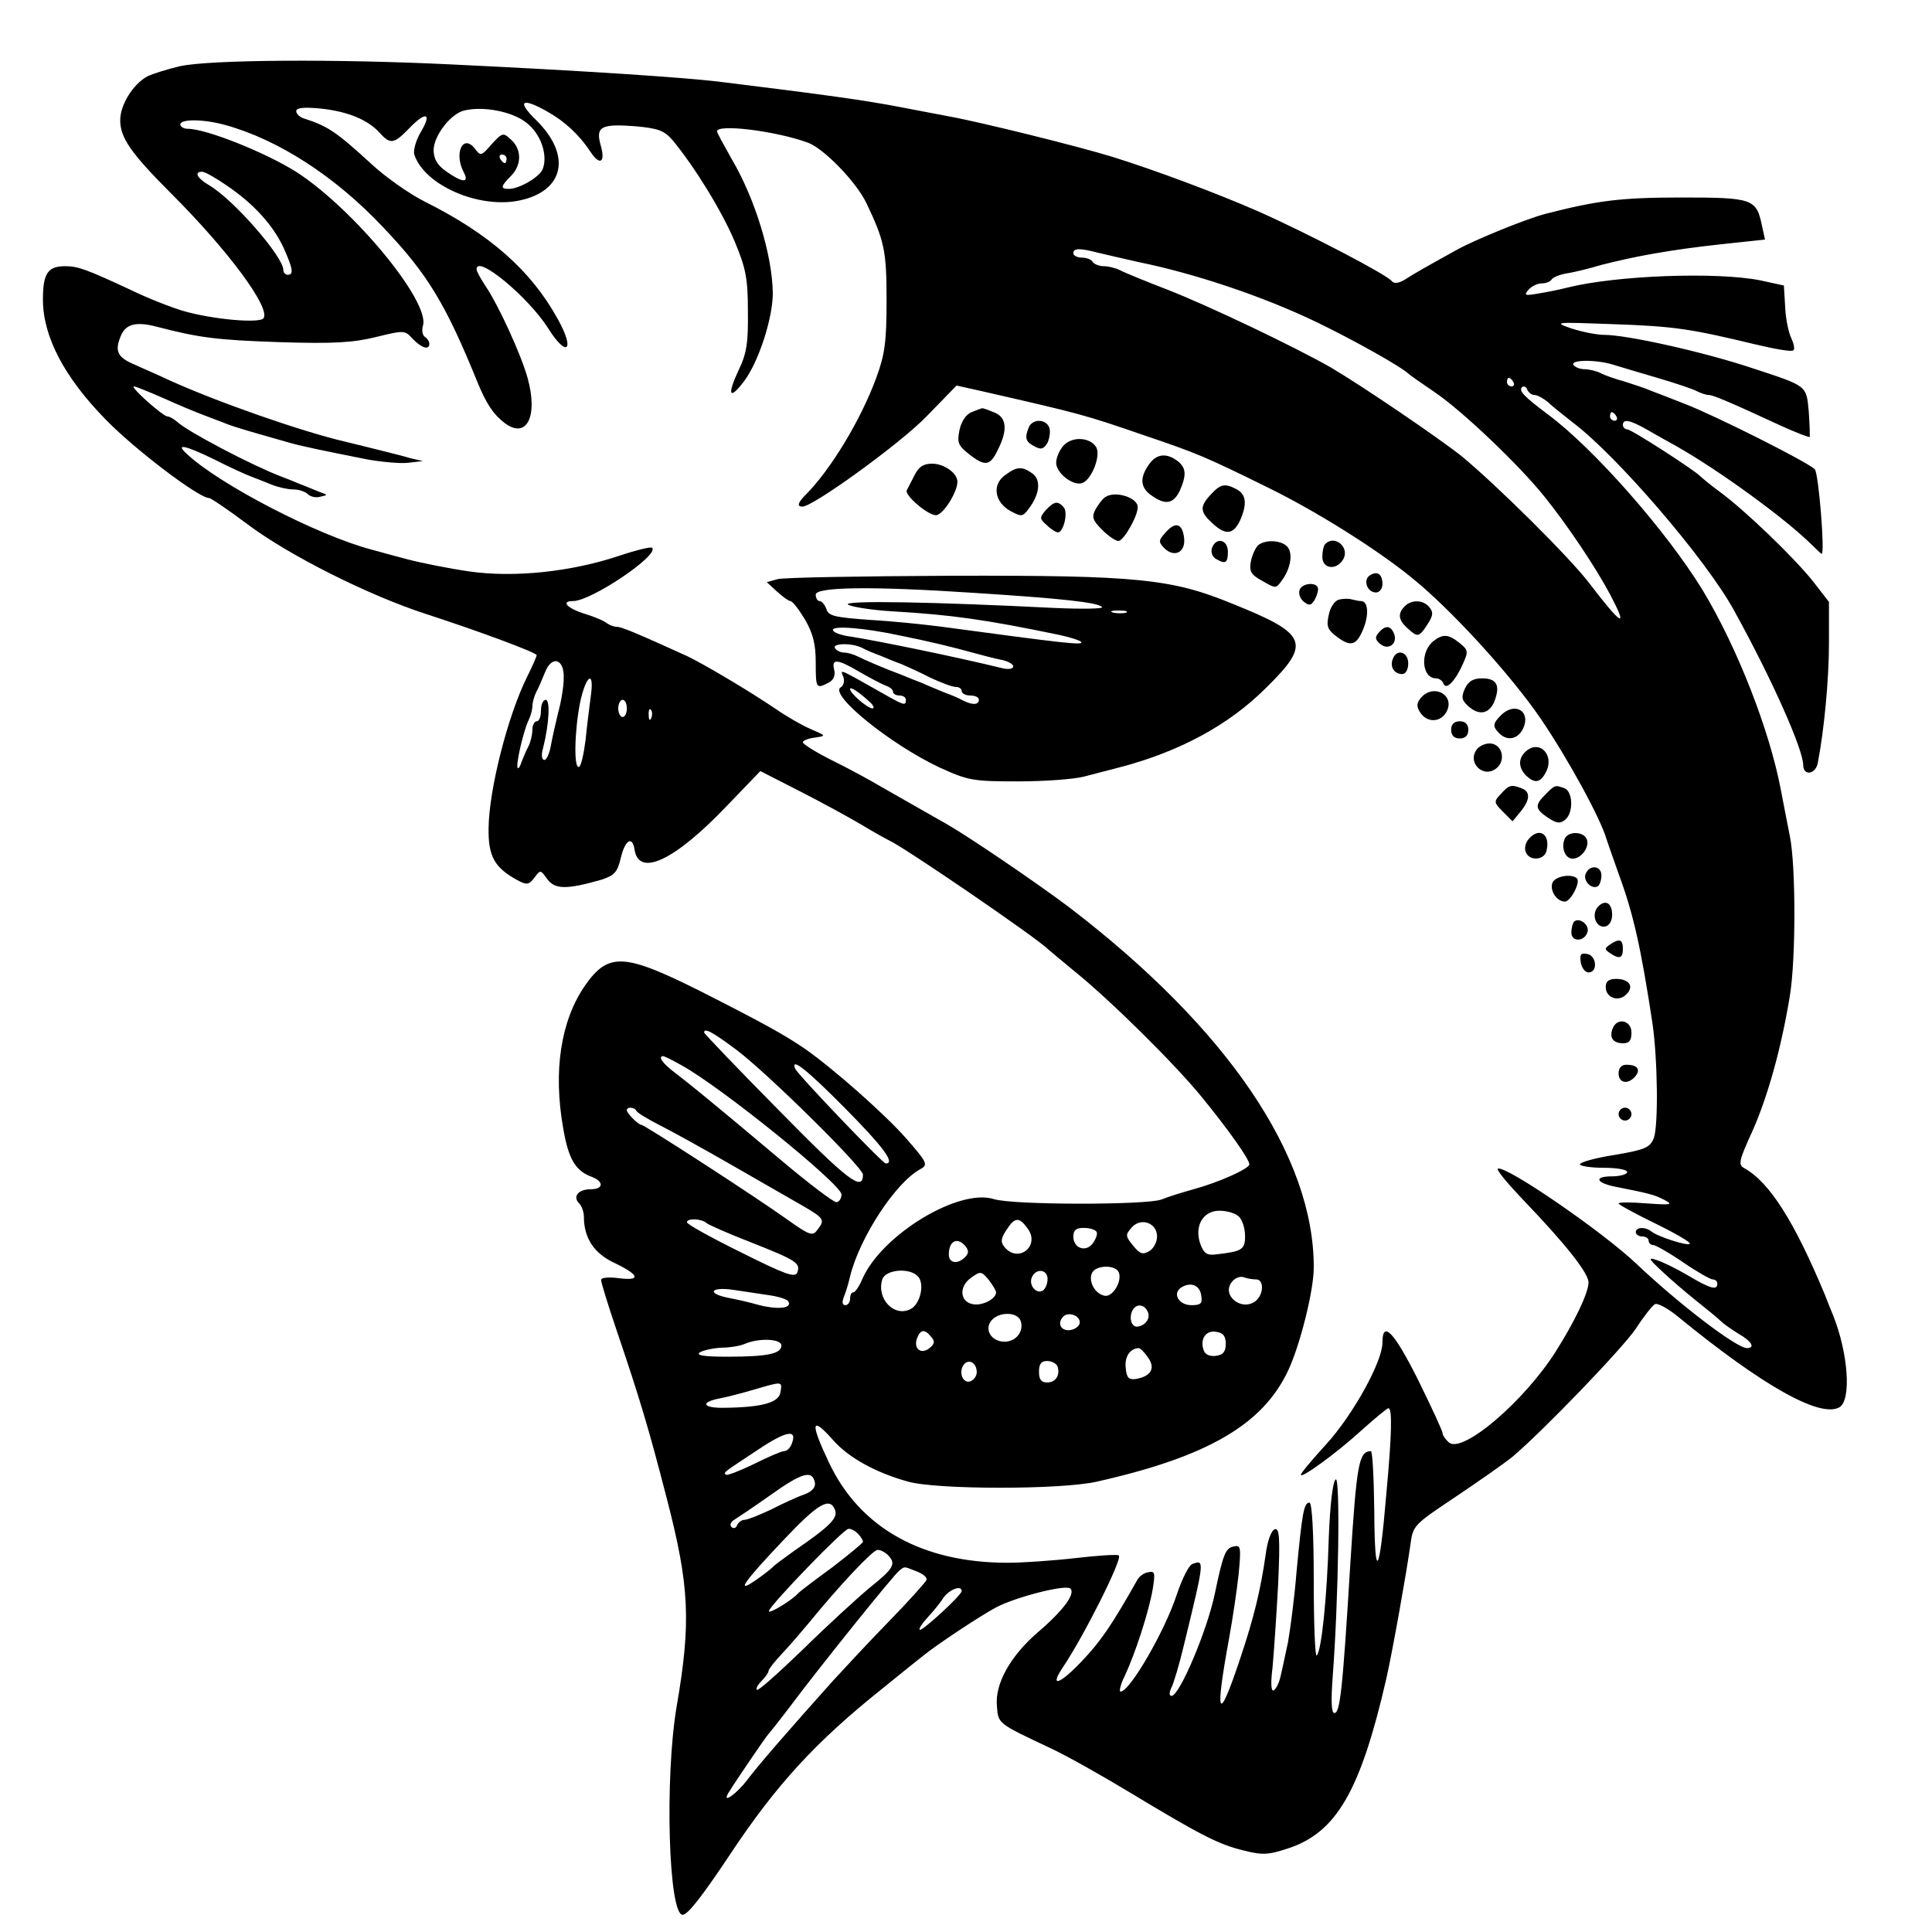 <?xml version="1.0" standalone="no"?>
<!DOCTYPE svg PUBLIC "-//W3C//DTD SVG 20010904//EN"
 "http://www.w3.org/TR/2001/REC-SVG-20010904/DTD/svg10.dtd">
<svg version="1.0" xmlns="http://www.w3.org/2000/svg"
 width="450pt" height="450pt" viewBox="0 0 450 450"
 preserveAspectRatio="xMidYMid meet">
<g transform="translate(0,450) scale(0.1,-0.1)"
fill="#000000" stroke="none">
<path d="M420 4346 c-30 -7 -65 -18 -77 -24 -33 -18 -63 -66 -63 -102 0 -41
25 -77 120 -172 130 -130 230 -264 214 -289 -8 -13 -120 -3 -188 17 -27 8 -81
29 -120 48 -103 48 -124 56 -154 56 -41 0 -52 -17 -52 -78 0 -86 50 -181 146
-279 68 -70 217 -183 241 -183 4 0 44 -27 88 -60 98 -74 286 -168 420 -211
117 -38 255 -89 255 -95 0 -3 -10 -26 -23 -52 -44 -89 -88 -260 -89 -351 -1
-66 14 -92 67 -121 22 -12 27 -11 40 6 14 19 14 18 30 -4 18 -24 45 -24 126
-1 30 10 37 17 45 51 10 42 27 52 32 19 10 -65 94 -25 215 102 l78 81 92 -47
c51 -26 115 -61 142 -77 28 -17 57 -33 65 -37 36 -16 344 -227 370 -253 3 -3
30 -25 60 -50 88 -71 237 -219 299 -295 62 -76 111 -145 111 -157 0 -10 -71
-42 -130 -58 -25 -7 -58 -17 -75 -24 -36 -13 -346 -13 -390 1 -81 26 -260 -82
-306 -185 -7 -17 -17 -32 -21 -32 -5 0 -8 -7 -8 -15 0 -8 -5 -15 -11 -15 -7 0
-8 7 -4 18 4 9 11 31 15 49 22 90 106 219 164 250 18 10 16 15 -33 71 -49 56
-170 163 -236 209 -48 33 -101 62 -245 135 -176 88 -213 90 -267 13 -57 -82
-75 -200 -51 -334 12 -70 28 -98 66 -112 29 -11 28 -29 -2 -29 -29 0 -43 -17
-27 -33 6 -6 11 -20 11 -31 0 -50 24 -86 72 -108 58 -28 62 -42 8 -35 -23 3
-40 1 -40 -4 0 -6 16 -58 36 -117 54 -159 75 -229 117 -392 53 -204 57 -288
23 -485 -28 -166 -19 -485 14 -485 12 0 46 44 110 140 108 163 200 263 354
386 44 36 88 71 97 78 29 24 133 93 169 112 45 24 162 54 173 44 13 -12 -18
-53 -77 -103 -63 -55 -99 -119 -94 -171 3 -41 2 -40 123 -97 39 -18 122 -65
185 -103 164 -99 208 -122 266 -136 44 -11 57 -11 105 5 112 37 168 134 228
395 15 67 46 241 56 311 6 46 7 47 106 113 55 37 115 79 132 93 69 58 255 251
287 298 18 28 38 53 44 57 6 4 28 -8 51 -26 200 -164 334 -239 379 -214 29 16
21 127 -15 216 -5 12 -13 32 -18 45 -71 171 -129 263 -188 296 -15 8 -13 17
19 87 35 79 67 192 87 315 14 85 14 302 0 371 -6 29 -15 78 -21 108 -26 138
-101 331 -182 465 -83 136 -253 330 -361 410 -56 42 -68 55 -60 63 4 4 10 1
12 -5 3 -7 10 -13 17 -13 7 0 21 -8 32 -17 10 -10 36 -30 56 -46 103 -77 312
-320 377 -439 89 -161 161 -324 161 -360 0 -26 29 -22 34 5 15 78 26 195 26
279 l0 96 -38 49 c-44 55 -157 164 -217 208 -22 16 -42 33 -45 36 -12 13 -160
109 -170 109 -5 0 -10 5 -10 10 0 15 16 12 55 -10 19 -11 51 -29 71 -40 97
-55 250 -166 312 -227 13 -13 24 -23 25 -23 8 0 -7 187 -16 197 -17 17 -232
125 -302 152 -33 13 -69 27 -80 31 -11 5 -38 14 -60 21 -22 6 -48 15 -57 20
-10 5 -27 9 -37 9 -11 0 -23 5 -26 10 -8 12 51 13 91 1 16 -5 63 -19 104 -31
41 -12 83 -26 92 -31 10 -5 22 -9 28 -9 10 0 48 -16 169 -72 35 -16 65 -27 66
-26 1 2 0 28 -2 59 -6 62 -2 59 -133 102 -111 37 -290 77 -343 77 -18 0 -52 7
-77 15 -43 15 -39 15 97 10 144 -5 181 -11 331 -47 46 -11 86 -18 89 -14 4 3
1 16 -5 29 -6 12 -13 45 -14 72 l-3 50 -55 12 c-100 20 -334 12 -450 -17 -19
-5 -50 -11 -69 -14 -29 -5 -32 -4 -21 9 7 8 21 15 31 15 10 0 20 4 23 9 3 5
18 11 33 14 16 2 53 11 83 20 78 20 159 35 278 48 l103 11 -7 32 c-13 63 -21
66 -188 66 -141 0 -195 -7 -316 -38 -46 -12 -166 -61 -207 -84 -65 -36 -101
-56 -122 -70 -14 -8 -24 -9 -29 -3 -11 15 -195 111 -312 163 -96 42 -240 96
-340 127 -78 24 -303 80 -380 94 -36 7 -85 16 -110 21 -88 17 -176 29 -427 60
-86 10 -308 25 -623 40 -267 13 -560 11 -630 -4z m855 -106 c41 -23 74 -54
100 -93 22 -34 36 -26 24 15 -12 43 1 50 80 44 55 -5 68 -10 88 -33 52 -63
115 -166 144 -235 26 -62 31 -86 31 -163 1 -74 -3 -99 -22 -138 -27 -58 -21
-70 13 -25 34 45 67 147 67 205 -1 88 -41 220 -96 313 -18 32 -34 61 -34 64 0
18 137 1 211 -26 37 -13 113 -91 137 -141 42 -88 47 -111 47 -227 0 -96 -4
-126 -24 -180 -36 -98 -106 -214 -165 -273 -18 -18 -20 -27 -7 -27 25 0 228
147 289 210 l70 72 54 -12 c236 -54 241 -55 386 -105 118 -40 138 -48 282
-119 111 -54 252 -142 335 -209 94 -75 233 -228 303 -330 64 -94 141 -235 154
-282 4 -11 16 -47 28 -80 35 -95 52 -172 79 -349 12 -84 14 -237 3 -267 -9
-22 -20 -27 -91 -39 -45 -7 -81 -17 -81 -22 0 -4 25 -8 55 -8 30 0 55 -4 55
-10 0 -5 -16 -10 -36 -10 -42 0 -37 -15 8 -24 81 -16 92 -19 115 -31 21 -11
16 -12 -41 -8 -36 3 -66 3 -66 0 0 -3 39 -24 86 -47 47 -23 83 -44 80 -47 -5
-6 -76 17 -90 29 -14 11 -36 10 -36 -2 0 -5 7 -10 15 -10 8 0 15 -4 15 -10 0
-5 5 -10 11 -10 5 0 37 -18 69 -40 32 -22 64 -40 69 -40 6 0 11 -4 11 -10 0
-16 -16 -12 -68 19 -27 16 -60 32 -73 36 -21 7 -20 4 11 -25 19 -18 55 -49 80
-69 25 -20 51 -41 58 -48 7 -7 26 -20 42 -30 30 -17 39 -33 19 -33 -24 0 -158
102 -257 196 -79 75 -303 229 -323 222 -5 -2 22 -34 59 -73 97 -101 152 -170
152 -192 0 -24 -32 -91 -77 -162 -74 -116 -216 -237 -248 -211 -8 7 -15 17
-15 22 0 5 -26 61 -57 124 -56 112 -83 140 -83 87 0 -45 -69 -169 -131 -237
-32 -35 -59 -67 -59 -71 0 -10 84 51 143 105 30 27 58 50 61 50 9 0 8 -60 -5
-200 -16 -191 -27 -207 -28 -42 -1 78 -4 142 -8 142 -28 -1 -33 -27 -48 -265
-18 -297 -24 -345 -37 -345 -7 0 -8 28 -4 83 14 182 18 472 7 461 -7 -6 -13
-60 -16 -135 -4 -140 -17 -264 -28 -275 -4 -4 -7 74 -7 174 0 112 -4 182 -10
182 -13 0 -17 -23 -30 -160 -5 -63 -15 -137 -20 -165 -6 -27 -13 -62 -17 -78
-3 -15 -10 -30 -16 -34 -6 -4 -8 14 -3 53 3 32 9 119 13 193 5 111 3 133 -8
129 -8 -3 -17 -27 -21 -59 -12 -83 -27 -146 -60 -244 -51 -153 -59 -135 -25
50 8 44 18 111 22 148 6 63 5 69 -11 65 -19 -3 -25 -17 -44 -108 -18 -88 -83
-240 -101 -240 -6 0 -6 7 -1 18 5 9 19 55 30 102 48 197 48 198 19 187 -8 -3
-24 -35 -36 -71 -27 -83 -109 -226 -131 -226 -4 0 0 17 10 37 24 51 56 149 65
202 6 38 5 42 -10 39 -10 -1 -22 -10 -26 -18 -58 -103 -85 -143 -129 -189 -52
-55 -77 -63 -44 -14 49 73 139 252 130 260 -3 3 -48 0 -100 -6 -52 -6 -124
-11 -159 -11 -199 0 -344 81 -416 233 -45 95 -42 111 11 51 35 -39 97 -74 173
-95 67 -19 358 -19 440 0 258 58 386 133 445 258 28 59 60 187 60 240 1 260
-201 558 -570 840 -73 55 -230 162 -284 193 -56 32 -97 55 -151 86 -27 16 -80
45 -117 63 -38 19 -68 38 -68 42 0 4 12 9 28 11 27 4 27 4 -10 20 -21 9 -57
30 -80 46 -62 42 -168 105 -208 124 -110 50 -152 68 -163 68 -7 0 -17 4 -23 8
-5 5 -28 15 -51 22 -42 13 -58 30 -28 30 42 0 201 107 184 124 -3 3 -36 -5
-75 -18 -113 -38 -246 -52 -351 -37 -48 7 -113 20 -143 28 -30 8 -68 18 -85
23 -125 33 -353 151 -429 222 -29 26 -7 22 65 -13 35 -18 73 -35 84 -39 11 -4
33 -13 48 -19 15 -6 38 -11 50 -11 13 0 28 -5 34 -11 6 -6 19 -9 29 -6 18 4
18 4 -1 11 -11 4 -31 13 -45 18 -14 6 -34 14 -45 18 -68 26 -219 105 -243 128
-7 6 -17 12 -22 12 -10 0 -88 69 -78 70 4 0 36 -13 70 -28 35 -16 79 -34 98
-41 19 -7 44 -17 55 -21 11 -4 40 -13 65 -20 25 -7 56 -16 70 -20 26 -8 84
-20 185 -40 33 -6 76 -10 95 -8 l35 4 -30 7 c-16 5 -46 12 -65 17 -19 5 -57
14 -85 21 -103 24 -297 92 -410 143 -27 13 -65 29 -82 37 -38 16 -46 30 -33
63 11 31 35 38 85 25 100 -26 140 -31 287 -36 126 -4 171 -1 224 12 65 16 67
16 85 -4 21 -22 39 -27 39 -12 0 6 -5 13 -10 16 -6 4 -8 15 -5 26 18 55 -160
271 -294 358 -71 45 -210 101 -254 101 -9 0 -17 5 -17 10 0 13 53 13 104 -1
124 -34 257 -120 368 -238 104 -109 146 -179 220 -361 21 -51 37 -75 63 -95
51 -39 79 14 54 104 -14 52 -68 171 -99 216 -11 17 -20 33 -20 38 0 35 120
-64 167 -138 44 -70 63 -51 22 22 -62 113 -159 198 -309 273 -36 18 -93 58
-126 89 -81 74 -100 87 -156 105 -10 3 -18 11 -18 17 0 8 17 10 58 6 63 -7
109 -26 137 -57 24 -27 33 -25 67 10 39 41 55 38 29 -6 -12 -20 -19 -44 -16
-54 23 -71 150 -127 245 -107 105 22 122 106 38 188 -45 44 -33 53 27 19z
m-50 -25 c34 -25 52 -76 39 -109 -7 -18 -54 -46 -79 -46 -20 0 -19 6 5 30 25
25 26 62 0 85 -18 17 -20 16 -45 -11 -24 -28 -26 -28 -39 -10 -28 35 -49 -11
-26 -55 14 -26 -3 -25 -41 2 -20 14 -29 29 -29 49 0 34 41 87 73 93 44 10 110
-3 142 -28z m-45 -85 c0 -5 -2 -10 -4 -10 -3 0 -8 5 -11 10 -3 6 -1 10 4 10 6
0 11 -4 11 -10z m-652 -62 c62 -42 107 -91 132 -144 22 -49 25 -64 10 -64 -5
0 -10 5 -10 11 0 31 -115 163 -172 197 -29 17 -37 32 -17 32 6 0 31 -14 57
-32z m2031 -157 c20 -5 61 -14 91 -21 133 -27 291 -80 416 -140 89 -43 199
-105 214 -120 3 -3 30 -22 61 -43 64 -43 196 -169 255 -242 54 -67 120 -165
155 -231 42 -80 27 -72 -48 26 -45 60 -218 231 -298 297 -54 43 -232 164 -305
207 -84 48 -285 144 -380 181 -52 20 -103 41 -112 46 -10 5 -27 9 -37 9 -11 0
-23 5 -26 10 -3 6 -15 10 -26 10 -10 0 -19 5 -19 10 0 12 13 13 59 1z m966
-301 c3 -5 1 -10 -4 -10 -6 0 -11 5 -11 10 0 6 2 10 4 10 3 0 8 -4 11 -10z
m240 -80 c3 -5 1 -10 -4 -10 -6 0 -11 5 -11 10 0 6 2 10 4 10 3 0 8 -4 11 -10z
m-2452 -610 c0 -19 -6 -55 -13 -80 -6 -25 -14 -60 -17 -77 -3 -18 -10 -33 -15
-33 -6 0 -8 11 -3 28 14 55 17 112 6 112 -6 0 -11 -11 -11 -25 0 -14 -4 -25
-10 -25 -5 0 -10 -9 -10 -20 0 -11 -4 -28 -9 -38 -5 -9 -12 -26 -16 -36 -3
-10 -7 -17 -9 -15 -6 5 14 89 25 111 5 10 9 25 9 33 0 8 4 23 9 33 5 9 14 30
20 45 16 42 46 33 44 -13z m63 -42 c-3 -24 -9 -69 -12 -101 -4 -31 -10 -60
-15 -63 -13 -7 -11 82 2 149 14 66 34 78 25 15z m84 -28 c0 -11 -4 -20 -10
-20 -5 0 -10 9 -10 20 0 11 5 20 10 20 6 0 10 -9 10 -20z m57 -22 c-3 -8 -6
-5 -6 6 -1 11 2 17 5 13 3 -3 4 -12 1 -19z m198 -773 c72 -54 295 -274 295
-291 0 -41 -36 -13 -196 150 -96 97 -174 179 -174 181 0 12 20 1 75 -40z
m-128 -36 c93 -51 372 -277 373 -301 0 -10 -6 -18 -12 -18 -7 0 -65 44 -129
98 -170 143 -209 174 -245 202 -30 22 -43 40 -29 40 2 0 21 -9 42 -21z m382
-101 c89 -90 117 -128 94 -128 -7 0 -206 208 -211 221 -11 28 28 -3 117 -93z
m-487 -5 c2 -5 26 -19 53 -33 28 -14 104 -56 170 -94 66 -38 139 -80 162 -93
52 -30 55 -34 38 -56 -12 -17 -17 -16 -72 23 -74 53 -332 220 -339 220 -7 0
-34 27 -34 34 0 9 18 7 22 -1z m1404 -247 c8 -8 14 -28 14 -45 0 -32 -7 -36
-70 -43 -19 -2 -26 3 -34 24 -15 42 6 78 44 78 18 0 38 -6 46 -14z m-1240 -15
c5 -4 52 -25 104 -45 106 -42 115 -48 107 -70 -5 -13 -29 -4 -131 47 -69 34
-125 65 -126 70 0 10 34 9 46 -2z m748 -13 c29 -40 -22 -81 -54 -43 -10 12 -9
20 4 40 20 31 30 31 50 3z m301 -18 c0 -13 -8 -28 -18 -34 -15 -9 -22 -7 -38
13 -18 22 -18 25 -3 42 21 24 59 11 59 -21z m-141 11 c3 -4 -1 -16 -8 -26 -16
-23 -46 -13 -46 15 0 15 7 20 24 20 14 0 27 -4 30 -9z m-305 -34 c8 -10 7 -17
-1 -25 -18 -18 -38 -14 -38 6 0 32 20 42 39 19z m357 -61 c8 -21 -15 -58 -33
-54 -22 4 -38 32 -30 52 8 20 56 21 63 2z m-467 -10 c15 -18 4 -64 -18 -75
-38 -20 -80 24 -66 69 8 24 66 28 84 6z m181 -36 c0 -15 -30 -31 -52 -28 -32
4 -36 41 -6 62 22 16 24 15 41 -5 9 -12 17 -25 17 -29z m120 31 c0 -11 -5 -23
-11 -27 -15 -9 -33 12 -26 30 9 23 37 20 37 -3z m486 -1 c18 0 18 -34 -1 -50
-32 -26 -82 13 -55 45 7 9 20 13 27 10 8 -3 21 -5 29 -5z m-128 -38 c3 -18 -1
-22 -23 -22 -29 0 -45 27 -24 41 22 14 44 6 47 -19z m-1005 1 c20 -3 40 -9 43
-14 10 -16 -22 -20 -67 -9 -24 7 -56 14 -72 17 -51 10 -43 26 9 19 27 -4 66
-10 87 -13z m881 -40 c6 -15 -8 -32 -26 -33 -12 0 -18 18 -12 34 8 21 30 20
38 -1z m-297 -19 c9 -24 -10 -49 -37 -49 -31 0 -48 28 -31 49 17 21 60 21 68
0z m138 -4 c0 -8 -10 -16 -22 -18 -22 -3 -32 16 -16 32 12 11 38 2 38 -14z
m-346 -34 c9 -10 8 -16 -4 -26 -20 -16 -38 -1 -29 23 8 21 18 22 33 3z m686
-16 c0 -18 -6 -26 -23 -28 -13 -2 -25 3 -28 12 -10 26 4 48 28 44 17 -2 23
-10 23 -28z m-1035 -4 c0 -19 -32 -26 -125 -26 -55 0 -75 3 -65 10 8 5 31 10
50 11 19 0 44 4 55 9 33 14 85 12 85 -4z m854 -28 c18 -25 7 -44 -29 -50 -16
-2 -21 3 -23 26 -3 26 10 45 30 46 4 0 14 -10 22 -22z m-399 -34 c0 -10 -8
-20 -17 -22 -18 -3 -26 27 -11 42 12 11 28 0 28 -20z m188 14 c7 -21 -4 -38
-24 -38 -14 0 -19 7 -19 25 0 18 5 25 19 25 11 0 21 -6 24 -12z m-645 -60 c-3
-25 -43 -36 -131 -37 -51 -1 -57 13 -10 22 16 3 51 12 78 20 68 20 67 20 63
-5z m26 -121 c-3 -9 -11 -17 -18 -17 -6 0 -38 -14 -70 -30 -33 -16 -62 -27
-65 -25 -6 6 -9 3 74 58 67 45 93 49 79 14z m54 -90 c2 -11 -6 -21 -25 -28
-15 -5 -50 -21 -77 -35 -28 -13 -55 -24 -62 -24 -7 0 -14 -6 -17 -12 -2 -7 -8
-9 -13 -5 -5 5 -2 12 6 17 8 5 47 31 85 58 73 52 97 59 103 29z m47 -64 c7
-19 -12 -38 -95 -95 -25 -18 -47 -34 -50 -38 -3 -3 -20 -17 -39 -30 -49 -34
-30 -6 64 93 81 86 108 101 120 70z m53 -55 c7 -7 12 -15 12 -19 0 -3 -33 -30
-72 -60 -40 -29 -75 -56 -78 -59 -13 -16 -72 -52 -69 -42 6 17 173 190 185
191 5 1 15 -4 22 -11z m70 -50 c20 -20 14 -31 -41 -75 -29 -24 -99 -88 -156
-144 -57 -55 -105 -98 -108 -95 -3 3 2 12 11 21 9 9 16 19 16 23 0 4 15 23 33
42 18 19 45 51 61 70 71 87 149 170 160 170 7 0 17 -5 24 -12z m67 -38 c15 -6
25 -14 23 -20 -2 -5 -41 -49 -88 -97 -47 -48 -105 -111 -130 -138 -104 -116
-175 -198 -199 -230 -25 -33 -60 -58 -45 -32 15 25 88 132 93 137 3 3 26 32
51 65 65 87 243 309 255 317 13 10 9 10 40 -2z m105 -46 c0 -9 -93 -95 -98
-90 -2 3 6 15 18 28 12 13 29 33 37 46 14 20 43 31 43 16z"/>
<path d="M2263 3540 c-13 -5 -24 -22 -28 -41 -6 -29 -4 -36 21 -56 38 -30 50
-29 68 9 24 47 21 77 -10 88 -14 6 -26 10 -27 9 -1 0 -12 -4 -24 -9z"/>
<path d="M2396 3504 c-10 -25 -7 -33 14 -44 15 -8 21 -6 30 9 5 11 7 27 4 35
-8 21 -40 21 -48 0z"/>
<path d="M2477 3462 c-9 -10 -17 -28 -17 -40 0 -24 40 -55 61 -47 22 8 44 65
32 84 -15 23 -56 25 -76 3z"/>
<path d="M2676 3418 c-22 -31 -20 -54 6 -72 32 -23 51 -20 66 11 16 37 15 53
-5 69 -26 20 -50 17 -67 -8z"/>
<path d="M2130 3393 c-8 -16 -16 -31 -18 -35 -5 -12 49 -58 68 -58 16 0 50 53
50 78 0 20 -31 42 -59 42 -20 0 -31 -7 -41 -27z"/>
<path d="M2342 3394 c-32 -22 -26 -63 11 -84 26 -14 29 -14 43 5 26 34 29 67
9 82 -24 17 -36 17 -63 -3z"/>
<path d="M2820 3348 c-26 -28 -25 -40 3 -66 31 -29 49 -28 65 5 17 38 15 61
-7 73 -28 15 -38 13 -61 -12z"/>
<path d="M2574 3342 c-6 -4 -16 -17 -22 -28 -10 -18 -7 -26 15 -48 14 -14 31
-26 38 -26 12 0 45 57 45 79 0 22 -53 39 -76 23z"/>
<path d="M2436 3312 c-15 -18 -15 -20 2 -35 10 -10 22 -17 26 -17 13 0 24 45
14 58 -14 16 -22 15 -42 -6z"/>
<path d="M2715 3260 c-17 -19 -17 -22 -3 -37 24 -23 50 -9 46 24 -4 34 -20 39
-43 13z"/>
<path d="M2823 3224 c-3 -9 0 -20 8 -25 23 -14 29 -11 29 16 0 28 -27 35 -37
9z"/>
<path d="M2933 3232 c-7 -4 -15 -21 -19 -37 -5 -26 -1 -33 26 -48 31 -18 32
-18 45 0 21 28 27 63 14 79 -13 15 -47 18 -66 6z"/>
<path d="M3087 3233 c-4 -3 -7 -17 -7 -30 0 -29 34 -32 49 -5 15 28 -21 57
-42 35z"/>
<path d="M3191 3160 c-17 -10 -7 -40 14 -40 8 0 15 9 15 19 0 24 -12 32 -29
21z"/>
<path d="M1811 3151 l-25 -7 24 -22 c13 -12 27 -22 31 -22 5 0 20 -20 34 -43
19 -33 25 -58 25 -100 0 -61 1 -62 30 -47 12 6 16 17 13 30 -7 27 8 25 59 -5
24 -14 51 -28 61 -32 9 -3 17 -9 17 -14 0 -5 7 -9 15 -9 8 0 15 -4 15 -10 0
-14 -4 -13 -45 10 -115 65 -108 62 -101 44 4 -10 1 -21 -6 -25 -27 -17 115
-132 229 -186 68 -31 78 -33 184 -33 61 0 130 5 153 11 22 6 59 15 81 21 140
36 257 99 343 185 107 105 99 126 -78 197 -141 58 -222 66 -650 65 -212 -1
-396 -4 -409 -8z m459 -32 c203 -13 287 -22 297 -33 4 -4 -46 -5 -112 -2 -278
14 -490 18 -480 8 6 -5 53 -13 105 -16 136 -8 215 -19 388 -55 23 -5 46 -12
50 -16 8 -9 -41 -3 -323 35 -38 5 -114 13 -167 16 -83 6 -98 9 -103 25 -4 11
-11 19 -16 19 -5 0 -9 7 -9 15 0 18 130 20 370 4z m353 -46 c-7 -2 -21 -2 -30
0 -10 3 -4 5 12 5 17 0 24 -2 18 -5z m-528 -53 c70 -14 123 -27 170 -40 22 -6
52 -14 68 -17 15 -3 27 -10 27 -15 0 -6 -11 -8 -27 -4 -106 26 -287 63 -350
73 -24 3 -43 10 -43 16 0 10 71 5 155 -13z m-87 -29 c9 -5 28 -13 42 -18 14
-6 36 -15 50 -20 14 -6 45 -20 68 -32 24 -11 50 -21 58 -21 8 0 14 -4 14 -10
0 -5 9 -10 20 -10 11 0 20 -4 20 -10 0 -12 -15 -13 -38 -1 -9 5 -28 13 -42 18
-14 6 -37 15 -52 22 -16 6 -38 15 -50 20 -38 14 -82 33 -100 42 -10 5 -24 9
-32 9 -8 0 -18 5 -21 10 -8 12 39 13 63 1z m20 -128 c7 -7 9 -13 4 -13 -11 0
-52 35 -52 45 0 7 21 -7 48 -32z"/>
<path d="M3027 3126 c-3 -8 1 -20 9 -27 13 -10 17 -10 25 2 5 8 9 20 9 27 0
17 -37 15 -43 -2z"/>
<path d="M3118 3103 c-9 -2 -20 -18 -23 -35 -6 -26 -3 -34 16 -49 35 -27 48
-23 64 15 14 34 12 66 -5 66 -5 0 -14 2 -22 4 -7 2 -21 2 -30 -1z"/>
<path d="M3272 3088 c-17 -17 -15 -32 6 -51 24 -22 27 -22 47 9 13 20 14 28 4
40 -14 17 -41 18 -57 2z"/>
<path d="M3211 3026 c-9 -10 -8 -16 4 -26 19 -16 41 1 32 24 -8 20 -21 20 -36
2z"/>
<path d="M3339 3007 c-32 -25 -28 -87 6 -87 7 0 15 -6 17 -12 6 -17 28 6 46
47 12 27 12 31 -8 47 -26 21 -39 22 -61 5z"/>
<path d="M3244 2965 c-7 -18 3 -35 22 -35 8 0 14 10 14 25 0 27 -27 35 -36 10z"/>
<path d="M3412 2896 c-9 -20 -7 -27 7 -40 26 -24 50 -19 62 11 14 37 5 53 -29
53 -21 0 -32 -7 -40 -24z"/>
<path d="M3309 2874 c-9 -11 -10 -20 -2 -32 15 -25 46 -26 61 -2 24 40 -29 70
-59 34z"/>
<path d="M3496 2834 c-19 -19 -20 -26 -4 -42 19 -19 44 -14 56 12 18 40 -20
62 -52 30z"/>
<path d="M3380 2800 c0 -13 7 -20 20 -20 13 0 20 7 20 20 0 13 -7 20 -20 20
-13 0 -20 -7 -20 -20z"/>
<path d="M3441 2756 c-26 -31 14 -71 45 -45 21 17 14 53 -12 57 -11 2 -26 -4
-33 -12z"/>
<path d="M3552 2748 c-16 -16 -15 -36 2 -54 20 -19 33 -18 46 6 23 42 -16 80
-48 48z"/>
<path d="M3496 2651 c-17 -18 -17 -20 5 -42 l22 -22 19 23 c22 27 23 46 2 54
-24 9 -29 8 -48 -13z"/>
<path d="M3600 2650 c-26 -26 -25 -34 6 -55 20 -13 28 -14 40 -4 19 16 18 65
-2 73 -22 8 -22 8 -44 -14z"/>
<path d="M3560 2545 c-7 -8 -10 -22 -6 -30 8 -21 43 -19 48 3 10 39 -17 57
-42 27z"/>
<path d="M3644 2545 c-8 -21 2 -45 19 -45 20 0 40 27 33 45 -7 19 -45 20 -52
0z"/>
<path d="M3693 2464 c-6 -16 15 -37 29 -28 4 3 8 14 8 25 0 23 -28 26 -37 3z"/>
<path d="M3616 2444 c-7 -18 10 -44 29 -44 13 0 37 45 28 54 -13 12 -51 5 -57
-10z"/>
<path d="M3721 2387 c-15 -19 -3 -49 18 -45 9 2 16 13 16 27 0 29 -17 37 -34
18z"/>
<path d="M3666 2353 c-3 -4 -6 -15 -6 -25 0 -24 33 -21 38 3 3 17 -21 33 -32
22z"/>
<path d="M3750 2300 c-13 -9 -13 -11 0 -20 22 -15 30 -12 30 10 0 22 -8 25
-30 10z"/>
<path d="M3682 2258 c2 -12 10 -23 18 -23 22 0 19 39 -3 43 -15 3 -18 -1 -15
-20z"/>
<path d="M3740 2201 c0 -25 30 -36 48 -17 19 18 7 36 -24 36 -17 0 -24 -6 -24
-19z"/>
<path d="M3756 2104 c-8 -21 1 -34 25 -34 14 0 19 7 19 25 0 29 -34 36 -44 9z"/>
<path d="M3770 2000 c0 -23 22 -27 39 -7 13 16 5 27 -21 27 -11 0 -18 -7 -18
-20z"/>
<path d="M3770 1905 c0 -8 7 -15 15 -15 8 0 15 7 15 15 0 8 -7 15 -15 15 -8 0
-15 -7 -15 -15z"/>
</g>
</svg>
